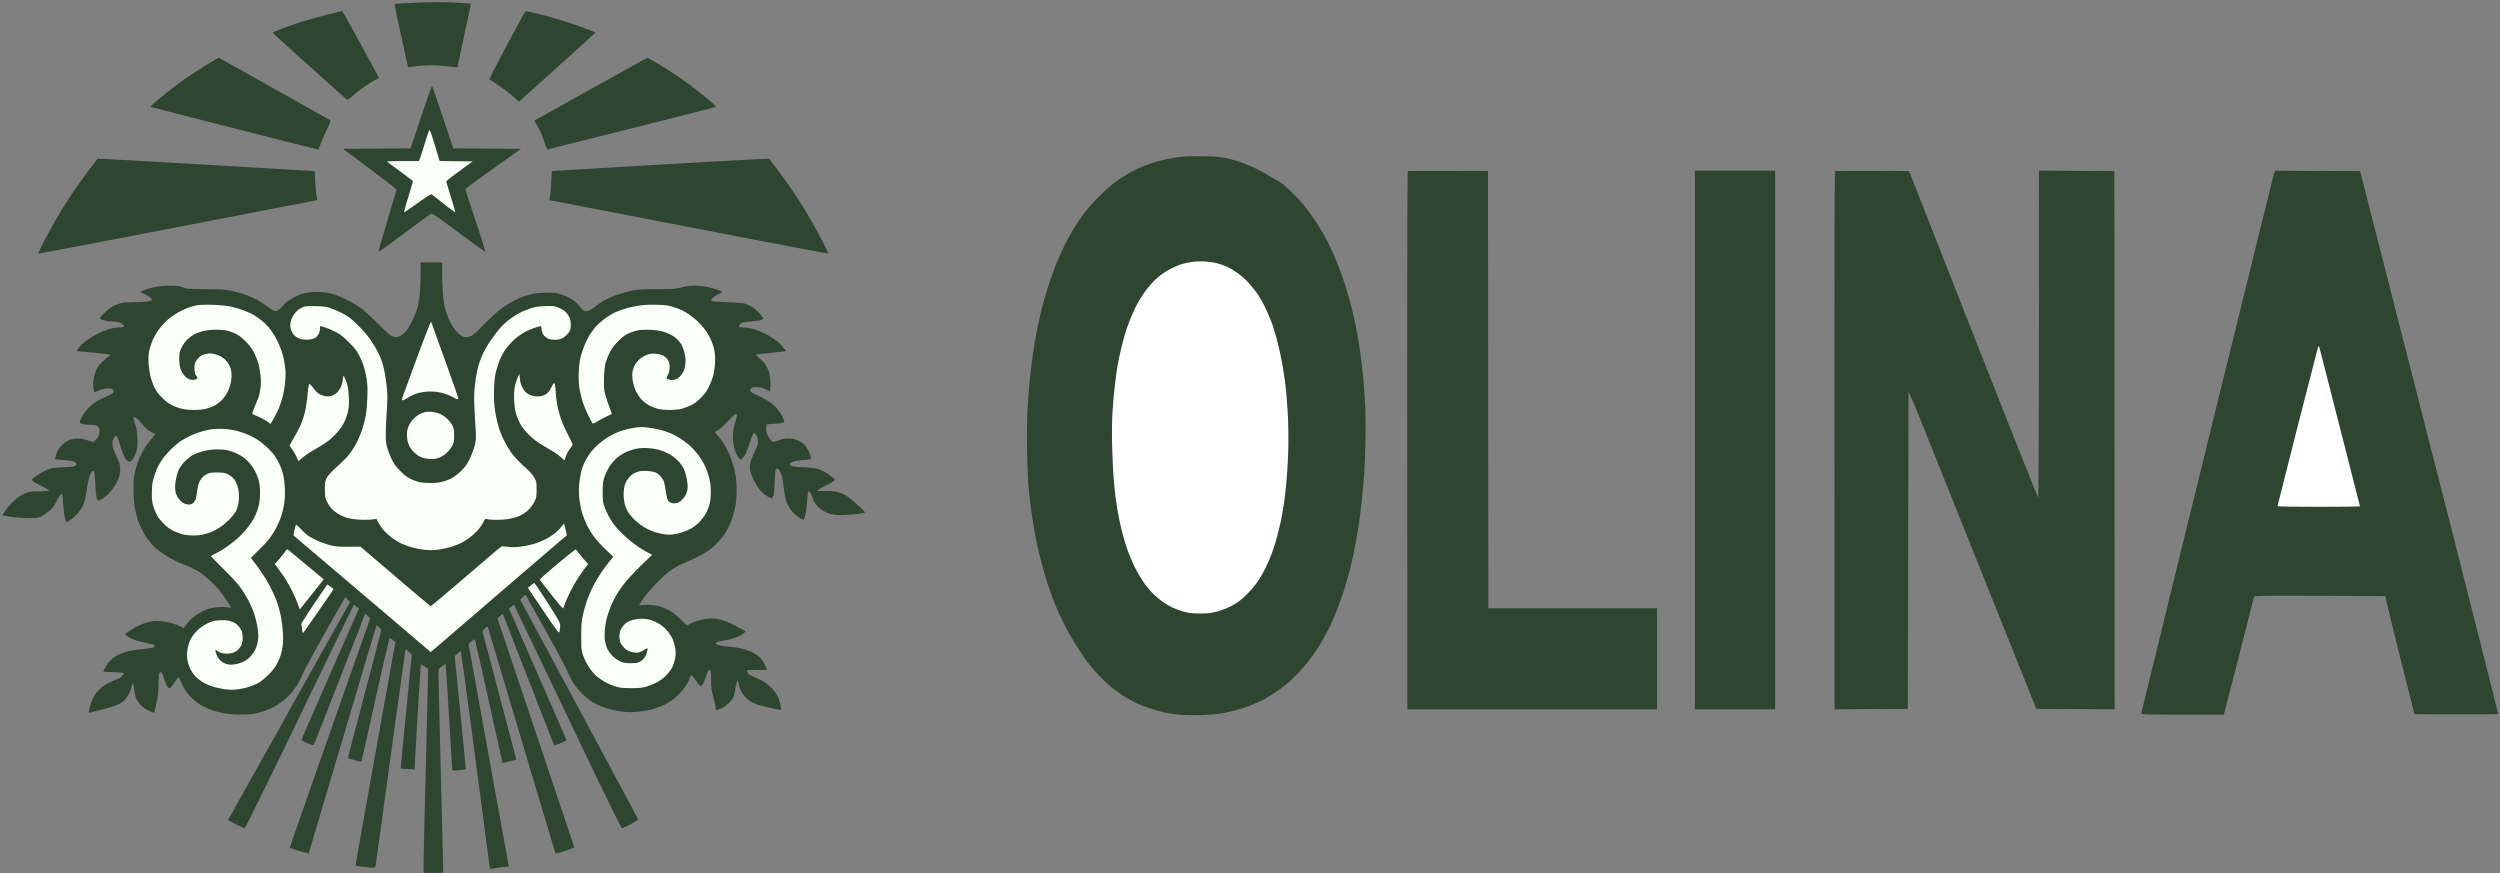 <svg xmlns="http://www.w3.org/2000/svg" width="710" height="248" fill="none"><rect width="100%" height="100%" fill="#808080" stroke="none"/><path fill="#2E4530" d="M626.93 125.817c10.339-42.012 18.885-76.596 18.991-76.87l.211-.465 24.139.106 19.666 77.018c10.825 42.35 19.603 77.082 19.519 77.166-.064.085-5.445.148-23.76.063l-3.629-14.454c-2.005-7.955-3.862-15.509-4.622-19.096l-18.611-.063c-17.577-.042-18.611-.021-18.716.316-.042.211-1.857 7.301-4.009 15.784-2.153 8.482-4.073 15.91-4.537 17.619h-11.711c-11.015 0-11.711-.021-11.711-.38 0-.19 8.462-34.732 18.78-76.744zM119.242 83.172c.106-1.266.211-3.735.211-5.486v-3.165h6.12v3.27c0 1.815.105 4.368.211 5.698.126 1.35.401 3.186.633 4.114.232.929.759 2.406 1.181 3.271.401.886 1.098 2.068 1.52 2.638.422.57 1.16 1.308 1.624 1.646.57.4 1.098.59 1.625.59.443 0 1.161-.19 1.583-.422.443-.21 2.089-1.709 3.65-3.333 1.562-1.604 3.693-3.567 4.748-4.326 1.034-.78 2.806-1.857 3.903-2.406 1.098-.548 2.807-1.224 3.799-1.498 1.266-.359 2.574-.549 4.431-.612 2.004-.084 2.975-.042 4.051.211.781.19 1.984.633 2.638.97.675.339 1.519.824 1.878 1.098.358.274 1.118 1.034 1.688 1.71.928 1.097 1.118 1.223 1.815 1.223.633 0 1.118-.253 2.321-1.181.844-.655 2.194-1.562 3.017-2.005.802-.443 2.321-1.097 3.376-1.456a42.635 42.635 0 0 1 4.009-1.118c1.815-.401 2.828-.465 7.386-.486 4.768-.02 5.423-.063 6.963-.506 1.203-.338 2.237-.464 3.693-.464 1.245 0 2.764.168 4.009.443 1.097.253 2.405.633 2.891.865.506.232.907.464.907.506 0 .064-.401.296-.907.507-.486.21-1.203.633-1.583.95-.38.295-.675.653-.675.759 0 .126.169.274.359.359.211.063 2.173.21 4.389.295 2.637.084 4.367.253 5.064.485.569.17 1.519.633 2.11 1.034.57.401 1.456 1.203 1.941 1.815.507.59.907 1.182.907 1.287 0 .127-.316.317-.696.443-.38.127-1.625.296-2.785.401-1.161.084-2.321.274-2.596.401-.253.127-.569.401-.675.612-.105.211-.126.443-.042.528.084.084.612.168 1.203.168.569 0 1.667.148 2.426.317.76.169 2.321.78 3.482 1.33 1.161.569 2.743 1.54 3.524 2.173.781.611 1.709 1.54 2.701 2.912l-1.224.126a95.72 95.72 0 0 0-2.68.317c-.823.084-2.173.232-3.017.295-1.013.07-1.52.197-1.52.38 0 .148.359.548.823.886.465.359 1.14 1.013 1.477 1.477.338.464.823 1.33 1.077 1.899.295.675.506 1.688.569 2.743a13.65 13.65 0 0 1-.147 3.271l-1.224-.57c-.929-.443-1.52-.591-2.532-.591-1.119 0-1.393.085-1.625.422-.169.233-.232.57-.148.739.085.169.992.696 2.047 1.161 1.034.485 2.426 1.223 3.06 1.624.633.401 1.603 1.203 2.173 1.773.549.569 1.329 1.688 1.73 2.469.401.78.697 1.519.633 1.624-.063.127-.422.275-.802.359-.379.063-1.477.19-4.262.38l-.063 1.055c-.043.802.084 1.35.485 2.173.274.612.781 1.266 1.076 1.477.528.359.591.359 1.941-.168 1.013-.38 1.815-.507 2.891-.507 1.224 0 1.709.106 2.849.654.928.443 1.561.929 1.941 1.477.317.443.76 1.245.971 1.752.232.527.464 1.202.527 1.477.127.527.127.527-1.814.696-1.076.106-2.321.274-2.786.38-.464.105-.991.338-1.16.506-.275.296-.275.359.063.697.296.295.929.401 3.482.506 1.814.085 3.524.274 4.157.485.569.169 1.519.591 2.11.929.569.337 1.456.97 2.848 2.131l-.612.485c-.337.254-1.477.908-2.532 1.414-1.055.528-1.899 1.055-1.857 1.161.043.126.866.19 2.068.147 1.309-.042 2.49.064 3.461.275.802.19 2.004.675 2.637 1.055.633.401 2.089 1.582 3.208 2.637 1.139 1.055 2.068 1.984 2.068 2.068.021.085-.296.211-.676.296-.379.084-2.046.253-3.713.379-2.047.148-3.44.148-4.368 0-.76-.105-1.857-.443-2.427-.738-.591-.274-1.456-.865-1.92-1.308-.485-.443-1.097-1.224-1.35-1.752-.254-.506-.57-1.266-.697-1.688-.126-.401-.38-.844-.569-.992-.254-.211-.338-.211-.423 0-.042.148-.189 1.499-.316 2.997-.106 1.519-.359 3.249-.528 3.861-.168.612-.358 1.098-.422 1.098-.063 0-.379-.127-.696-.296-.316-.148-.949-.591-1.414-.971-.464-.358-1.181-1.097-1.603-1.645-.401-.549-.95-1.604-1.203-2.364-.253-.738-.612-2.637-.781-4.22-.253-2.068-.485-3.144-.865-3.946-.359-.802-.633-1.118-.928-1.118-.275 0-.465.19-.528.485-.042.253-.127 1.709-.19 3.208-.042 1.519-.19 3.207-.316 3.756-.127.548-.359.991-.507.991-.147 0-.759-.274-1.371-.633-.633-.358-1.52-1.139-2.089-1.836-.528-.675-1.33-1.983-1.773-2.911-.464-.929-.886-2.153-.949-2.744-.064-.569-.021-1.498.105-2.046.127-.549.654-1.899 1.182-3.018.717-1.498.949-2.236.949-2.996 0-.633-.168-1.266-.422-1.688-.232-.38-.527-.697-.633-.697-.126 0-.337.317-.506.697-.169.38-.654 1.772-1.097 3.102-.591 1.814-.971 2.616-2.216 3.903l-.633-.738c-.338-.401-.802-1.308-1.013-2.005-.232-.696-.464-1.878-.548-2.637-.085-.781-.043-2.026.084-2.955.127-.865.464-2.215.717-2.996.359-1.139.401-1.477.19-1.688-.211-.211-.675.169-2.426 1.984-1.182 1.244-2.49 2.405-2.891 2.616-.401.19-.781.38-.844.422-.063.042.359.57.928 1.203.549.612 1.435 1.814 1.942 2.68.506.886 1.223 2.342 1.582 3.27.359.929.907 2.743 1.203 4.009.422 1.921.527 2.87.527 5.276 0 2.257-.126 3.502-.464 5.169-.274 1.224-.759 2.933-1.097 3.799a22.678 22.678 0 0 1-1.435 2.954c-.443.759-1.371 1.983-2.047 2.722-.696.759-1.857 1.835-2.616 2.405-.76.57-2.427 1.541-3.693 2.152-1.287.612-2.996 1.393-3.798 1.71-.823.337-2.279 1.139-3.271 1.793-1.16.781-2.701 2.131-4.325 3.819-1.393 1.435-3.018 3.334-3.63 4.2-.591.865-1.139 1.709-1.202 1.878-.106.274.021.295.78.147.486-.105 1.541-.126 2.364-.042a18 18 0 0 1 2.637.443c.633.19 1.815.697 2.638 1.097.992.528 2.047 1.33 5.064 4.305l.739-.422c.4-.211 1.308-.591 2.004-.823.696-.253 1.92-.527 2.743-.633.887-.127 2.005-.148 2.786-.021.738.084 1.92.401 2.637.675.739.274 2.279.992 3.44 1.625 1.16.612 2.152 1.139 2.215 1.182.064.042-.084.274-.316.506-.232.253-.992.717-1.688 1.034-.697.338-2.068.76-3.06.949-.992.19-2.152.444-2.595.549-.465.106-.76.317-.718.464.042.148.443.38.908.507.443.126 1.856.337 3.144.464 1.266.127 2.89.38 3.587.57.696.168 1.835.59 2.532.907.696.317 1.646.928 2.11 1.329.464.422 1.097 1.224 1.393 1.794a9.34 9.34 0 0 1 .822 1.962h-2.848c-2.152 0-2.849.085-2.849.275 0 .147.169.464.38.717.19.253 1.013.718 1.836 1.055.802.338 1.941.886 2.532 1.224.57.338 1.583 1.139 2.216 1.794.654.633 1.434 1.688 1.751 2.321.316.654.696 1.751.823 2.468.148.718.232 1.372.169 1.435-.064.085-1.393-.147-2.954-.506-1.562-.338-3.271-.781-3.799-.95a12.638 12.638 0 0 1-1.793-.844c-.464-.274-1.224-.907-1.688-1.413-.443-.507-1.013-1.351-1.224-1.878-.232-.507-.485-1.33-.549-1.794-.084-.464-.232-.844-.337-.844-.127 0-.359.907-.549 2.005-.19 1.118-.422 2.257-.506 2.532-.106.295-.612.991-1.14 1.561-.57.612-1.498 1.287-2.237 1.646-.696.338-1.392.591-1.54.591-.148 0-.253-.253-.253-.633 0-.338-.296-1.709-.633-3.06-.528-2.026-.633-2.806-.633-4.959 0-2.089-.063-2.553-.338-2.679-.211-.106-.401-.043-.527.147-.106.19-.38.95-.612 1.688-.232.76-.612 1.688-.844 2.068-.232.38-.549.654-.697.612-.147-.021-.717-.717-1.266-1.519-.548-.802-1.118-1.498-1.266-1.519-.147-.042-.422.38-.612.949-.19.549-.738 1.562-1.181 2.258-.465.696-1.541 1.92-2.385 2.722-1.118 1.034-2.11 1.709-3.46 2.363-1.055.507-2.659 1.119-3.587 1.372-.929.232-2.68.527-3.904.654-1.688.19-2.743.169-4.431-.021-1.224-.148-2.975-.485-3.904-.76-.928-.274-2.215-.717-2.849-1.013-.633-.295-1.667-.844-2.257-1.223-.612-.401-1.731-1.33-2.511-2.089-.76-.739-1.836-2.026-2.364-2.849-.548-.802-1.329-2.321-1.751-3.376-.422-1.034-3.271-6.351-6.309-11.817-3.06-5.444-5.592-9.959-5.634-10.023-.042-.042-.401.233-1.519 1.372l16.69 31.018 2.323 4.329c8.078 15.059 14.393 26.829 14.432 26.964.042.148-.802.738-2.089 1.414-1.182.633-2.3 1.16-2.469 1.16-.211.021-4.938-9.664-14.75-30.216-7.955-16.628-14.792-30.913-15.952-33.297l-1.372 1.16 8.145 18.569c4.474 10.213 8.145 18.653 8.166 18.737.021.106-.717.486-1.645.887-.929.401-1.752.654-1.836.569-.064-.084-3.398-8.524-14.623-37.369l-1.477 1.435 21.839 65.011-.696.275c-.364.141-1.463.515-2.482.861l-.135.046c-1.076.338-1.983.57-2.046.507-.043-.043-4.368-14.476-9.622-32.074a27385.737 27385.737 0 0 0-9.622-32.284c-.085-.232-.275-.127-1.541 1.16l4.832 18.253c2.659 10.044 4.811 18.273 4.79 18.273-.021.021-.907.274-1.941.549-1.055.295-1.92.485-1.941.422-.043-.085-1.773-7.871-3.862-17.345-2.089-9.453-3.882-17.345-3.967-17.556-.126-.317-.253-.275-1.836 1.055l5.655 31.314c3.123 17.218 5.698 31.461 5.761 31.672.063.317-.063.359-.823.359-.485 0-1.688.147-2.68.337-.992.169-1.814.296-1.814.254-.022-.022-1.857-13.927-4.094-30.871s-4.115-30.871-4.199-30.955c-.063-.084-.485.19-1.73 1.414l1.603 16.036c.865 8.821 1.562 16.058 1.541 16.1-.043.021-.865.127-1.857.232-.992.106-1.857.127-1.92.064-.085-.085-.486-6.352-.908-13.969-.443-7.596-.865-14.37-1.076-16.248l-1.013.697c-.907.612-.991.759-.991 1.519 0 .464.274 12.344.611 26.376.359 14.053.655 26.714.76 30.702h-5.592v-2.469c0-1.372.275-13.737.633-27.494l.061-2.458c.312-12.679.574-23.34.594-25.501l-1.013-.675-.132-.083c-.508-.32-.904-.57-.923-.55-.021.042-.422 6.456-.908 14.285-.464 7.849-.844 14.559-.844 15.615l-1.962-.127c-1.076-.063-1.963-.148-2.005-.148-.021-.021.676-7.301 3.144-32.326l-.844-.844c-.633-.612-.886-.76-.949-.528-.064.19-1.963 13.906-4.242 30.491-2.257 16.606-4.178 30.448-4.22 30.765-.105.549-.169.57-1.224.57-.611 0-1.835-.127-2.722-.275-.886-.126-1.667-.295-1.73-.358-.063-.043 2.448-14.349 11.289-63.408l-.696-.57c-.38-.317-.802-.57-.908-.57-.126-.021-1.962 7.85-4.093 17.451-2.131 9.6-3.904 17.534-3.946 17.619-.042.084-.928-.085-1.941-.38a67.176 67.176 0 0 1-1.9-.57c-.042-.042 2.09-8.166 4.706-18.104 2.617-9.918 4.748-18.126 4.748-18.253 0-.105-.274-.485-.633-.844-.338-.337-.675-.569-.718-.527-.042.063-4.367 14.602-9.6 32.284l-1.802 6.071c-4.407 14.848-7.783 26.226-7.82 26.319-.043.127-1.161-.127-2.68-.591-1.435-.464-2.638-.865-2.701-.907-.064-.042 5.043-14.729 22.831-65.181l-1.414-1.371-7.259 18.632c-4.009 10.234-7.322 18.674-7.385 18.758-.084.085-.886-.168-1.814-.548-1.035-.443-1.668-.823-1.646-.992.042-.169 3.713-8.588 16.289-37.222l-.675-.57c-.38-.316-.738-.506-.802-.422-.063.085-7.005 14.37-15.403 31.757s-15.404 31.609-15.552 31.609c-.147 0-1.245-.506-2.468-1.118-1.224-.612-2.216-1.161-2.237-1.224 0-.042 7.807-14.011 34.648-61.931l-1.393-1.393-5.634 9.981c-3.102 5.486-5.93 10.698-6.288 11.563a28.32 28.32 0 0 1-1.308 2.743c-.36.655-1.098 1.731-1.625 2.406-.528.696-1.646 1.815-2.448 2.49-.823.696-2.194 1.604-3.06 2.068a25.49 25.49 0 0 1-2.954 1.245c-.76.232-1.94.527-2.637.654-.697.126-2.49.232-3.967.211-1.773 0-3.376-.127-4.748-.401-1.118-.211-2.806-.675-3.735-1.034-.928-.359-2.258-1.013-2.954-1.477-.696-.443-1.899-1.456-2.659-2.258-.822-.907-1.624-2.004-2.025-2.848a40.964 40.964 0 0 1-.886-1.942c-.127-.316-.338-.591-.444-.591-.126 0-.633.676-1.16 1.477-.528.823-1.076 1.541-1.224 1.625-.148.085-.443-.105-.717-.464-.254-.338-.697-1.372-.95-2.279-.274-.928-.612-1.73-.76-1.793-.147-.085-.38-.022-.527.126-.169.19-.274 1.266-.295 3.271-.022 2.469-.127 3.46-1.224 8.103l-.844-.296c-.465-.148-1.267-.57-1.794-.907a7.903 7.903 0 0 1-1.583-1.414c-.337-.443-.78-1.182-.97-1.646-.211-.464-.443-1.625-.549-2.574-.084-.971-.21-1.752-.274-1.752-.063 0-.232.507-.38 1.119s-.59 1.667-.97 2.363-1.077 1.562-1.52 1.92c-.464.359-1.392.865-2.089 1.119-.696.274-2.216.717-3.376 1.013-1.16.274-2.574.654-3.123.822-.549.169-1.034.233-1.097.148-.042-.084.105-.865.337-1.751.233-.865.676-2.047.992-2.617.317-.569 1.034-1.54 1.625-2.131.675-.696 1.667-1.393 2.743-1.941.928-.464 1.941-.908 2.258-.971.316-.084.95-.464 1.371-.865.444-.401.718-.802.612-.886-.084-.106-1.434-.232-2.996-.296-1.561-.042-2.828-.126-2.828-.147 0-.021.275-.591.612-1.266.317-.676 1.056-1.646 1.625-2.153.57-.527 1.604-1.202 2.3-1.498.697-.316 1.92-.717 2.743-.907.802-.169 2.575-.443 3.904-.57 1.33-.127 2.638-.316 2.89-.422.275-.105.486-.338.486-.527 0-.211-.464-.401-1.54-.633a152.99 152.99 0 0 1-2.891-.676 12.86 12.86 0 0 1-2.321-.802c-.528-.253-1.118-.654-1.33-.865-.358-.38-.316-.422 1.161-1.371.844-.549 2.068-1.245 2.7-1.52a17.044 17.044 0 0 1 2.533-.886c1.013-.274 1.857-.337 3.27-.232 1.14.063 2.575.338 3.588.654.928.296 2.026.739 2.426.971.57.359.76.401.823.169.064-.148.549-.802 1.076-1.456.528-.633 1.625-1.604 2.427-2.131.823-.549 2.11-1.245 2.89-1.541a11.398 11.398 0 0 1 3.166-.654c.97-.063 2.195-.042 2.743.042.549.106 1.013.127 1.013.064 0-.043-.549-.95-1.245-2.005-.675-1.034-1.751-2.49-2.363-3.207-.633-.718-1.857-1.942-2.722-2.722-.865-.781-2.195-1.815-2.954-2.3-.76-.486-2.511-1.351-3.904-1.878-1.393-.549-3.292-1.435-4.22-1.963-.929-.527-2.216-1.371-2.849-1.857-.633-.485-1.604-1.35-2.131-1.92-.528-.569-1.245-1.456-1.604-1.983-.358-.507-.95-1.562-1.329-2.321a24.553 24.553 0 0 1-1.203-2.849c-.274-.802-.654-2.321-.844-3.376-.21-1.203-.337-3.123-.337-5.275 0-2.954.063-3.609.527-5.381.295-1.097.802-2.617 1.118-3.376.338-.739.992-2.005 1.456-2.786.486-.78 1.35-1.983 1.963-2.679.612-.718 1.097-1.309 1.055-1.351-.021-.042-.443-.295-.95-.527a9.596 9.596 0 0 1-1.646-1.14c-.422-.38-1.076-1.118-1.456-1.646-.38-.506-.991-1.076-1.35-1.266-.359-.169-.717-.253-.76-.211-.063.064.148.865.444 1.794.443 1.308.59 2.237.675 4.115.063 1.92.02 2.7-.275 3.692-.19.697-.59 1.625-.865 2.068-.274.443-.654.844-.823.907-.169.043-.506 0-.738-.126-.232-.106-.654-.612-.929-1.097-.295-.486-.801-1.857-1.14-3.018-.337-1.16-.738-2.321-.864-2.574-.127-.253-.338-.485-.443-.485-.127 0-.401.316-.654.696-.317.506-.401.949-.36 1.73.064.696.38 1.709.971 2.912.486 1.013.992 2.3 1.098 2.849.147.569.169 1.54.084 2.257-.084.781-.422 1.815-.844 2.638-.38.76-1.182 1.941-1.772 2.638-.591.696-1.52 1.582-2.068 1.962-.549.38-1.16.696-1.372.696-.239-.014-.429-.281-.57-.801-.126-.444-.295-2.216-.38-3.946-.084-1.752-.253-3.292-.4-3.482-.211-.295-.275-.295-.591-.021-.19.19-.528.949-.76 1.688-.21.76-.548 2.469-.738 3.798-.19 1.351-.528 2.912-.739 3.482-.21.591-.76 1.582-1.203 2.215-.464.655-1.413 1.625-2.13 2.174-.697.548-1.393.992-1.499.992-.127 0-.359-.486-.528-1.098-.19-.612-.421-2.384-.548-3.967-.106-1.561-.253-2.89-.296-2.954-.063-.042-.253.042-.443.211-.19.19-.696 1.034-1.118 1.899-.506 1.034-1.118 1.878-1.836 2.532-.59.528-1.582 1.245-2.215 1.583-1.119.633-1.203.633-4.2.633-1.983 0-3.776-.127-7.174-.739l.338-.569c.19-.317.886-1.245 1.54-2.047s1.752-1.878 2.448-2.384c.696-.507 1.794-1.119 2.427-1.372.95-.38 1.603-.464 3.777-.464 1.54 0 2.658-.106 2.7-.232.043-.106-.886-.676-2.067-1.266-1.16-.57-2.28-1.203-2.47-1.414-.316-.317-.337-.401-.041-.696.168-.19.97-.76 1.793-1.267.802-.506 2.005-1.139 2.638-1.371.907-.359 1.836-.485 4.262-.591 2.511-.105 3.165-.211 3.482-.506.338-.317.338-.38.063-.697-.169-.19-.654-.422-1.055-.527-.4-.106-1.667-.253-4.874-.528l.148-.633c.063-.337.295-1.013.485-1.477.19-.464.738-1.266 1.203-1.793.506-.549 1.35-1.161 2.004-1.456.844-.38 1.52-.507 2.617-.528 1.076 0 1.857.127 4.325 1.034l.549-.422c.295-.232.739-.738.95-1.16.21-.401.4-1.077.4-1.52 0-.569-.147-.949-.527-1.329-.485-.464-.696-.528-2.174-.507-.886 0-1.94-.126-2.342-.274-.59-.232-.675-.337-.548-.802.063-.274.422-1.013.802-1.646.358-.611 1.245-1.688 1.94-2.384.95-.949 1.752-1.498 3.271-2.216a659.715 659.715 0 0 1 2.744-1.308c.485-.232.76-.506.78-.823.042-.323-.098-.562-.422-.717-.253-.127-.991-.19-1.625-.148-.633.042-1.666.317-2.278.612-.612.274-1.14.464-1.182.401-.063-.042-.148-.612-.232-1.266-.085-.654-.042-1.751.105-2.532.127-.739.443-1.836.718-2.427.253-.569.928-1.519 1.498-2.11.59-.57 1.393-1.287 1.794-1.604.4-.295.696-.611.633-.675-.064-.042-2.195-.316-4.748-.569-2.553-.254-4.663-.465-4.684-.486-.043-.02.21-.4.527-.844.316-.464 1.224-1.35 2.047-1.983.802-.633 2.426-1.625 3.587-2.174 1.16-.57 2.722-1.181 3.482-1.35.76-.169 1.793-.317 2.32-.338.528 0 1.098-.084 1.267-.19.274-.168.253-.253-.106-.633-.232-.253-.76-.548-1.16-.654-.401-.105-1.203-.19-1.752-.21-.548 0-1.456-.085-2.004-.212-.549-.105-1.182-.337-1.414-.485-.401-.274-.359-.359 1.055-1.752.844-.844 1.962-1.688 2.638-2.004.633-.296 1.645-.654 2.257-.78.612-.149 2.322-.254 3.799-.254 1.477 0 3.123-.106 3.65-.211.528-.106 1.034-.253 1.118-.359.106-.084-.042-.38-.316-.654-.274-.253-1.055-.739-3.018-1.688l.95-.422c.528-.253 1.857-.633 2.954-.886a20.313 20.313 0 0 1 4.115-.443c1.16 0 2.49.063 2.954.147.464.085 1.182.296 1.582.486.591.253 1.773.316 6.014.337 4.58.021 5.55.085 7.428.486 1.203.274 3.102.801 4.22 1.223 1.14.401 2.722 1.14 3.545 1.625.802.486 2.068 1.33 2.785 1.9.886.674 1.54.991 1.942.991.464 0 .822-.211 1.434-.886a50.6 50.6 0 0 1 1.33-1.393c.295-.274 1.181-.886 2.004-1.35.802-.486 2.047-1.055 2.743-1.266.697-.211 2.11-.444 3.166-.507 1.034-.063 2.574-.02 3.418.106.844.126 2.131.443 2.849.675.738.253 2.173.865 3.228 1.371 1.034.507 2.743 1.52 3.777 2.237 1.097.78 3.144 2.638 4.959 4.474 1.688 1.709 3.439 3.291 3.861 3.523.443.233 1.097.422 1.477.422.443 0 1.034-.232 1.583-.633.506-.358 1.203-1.055 1.561-1.54.359-.485 1.076-1.751 1.583-2.806.506-1.034 1.118-2.66 1.35-3.588.232-.928.528-2.722.633-4.009zm-7.174-82.039c.063-.042 1.962-.17 4.22-.275 2.258-.126 5.634-.21 7.491-.232 1.857-.02 4.853.064 6.646.17 1.794.105 3.292.231 3.313.252.021.043-.844 4.094-1.899 9.031-1.055 4.938-1.92 8.99-1.92 9.032-.021.042-1.35-.085-2.975-.296a33.64 33.64 0 0 0-5.803-.232c-1.561.064-3.376.211-4.009.359-.633.127-1.182.21-1.203.169-.042-.043-.928-4.073-2.004-8.968-1.077-4.896-1.921-8.947-1.857-9.01zM86.114 6.07c1.561-.485 4.663-1.35 6.857-1.92 2.195-.548 4.094-.992 4.2-.97.084.02 2.067 3.502 4.388 7.744 2.3 4.24 4.622 8.482 6.078 11.183l-1.203.654a51.854 51.854 0 0 0-3.018 1.9c-.991.674-2.426 1.793-3.207 2.51-1.245 1.098-1.477 1.224-1.794.992-.21-.127-5-4.41-10.656-9.495-5.676-5.065-10.297-9.285-10.297-9.39 0-.085 1.308-.633 2.891-1.245 1.604-.591 4.2-1.477 5.76-1.963zm57.415 7.597c2.574-4.811 4.896-9.158 5.191-9.665.401-.717.591-.865.971-.78.253.063 1.519.337 2.785.633 1.266.295 3.65.928 5.275 1.392a158.21 158.21 0 0 1 5.803 1.878c1.561.549 3.439 1.245 4.157 1.52.738.253 1.329.548 1.329.633 0 .105-4.874 4.536-21.628 19.581l-.549-.464c-.316-.274-1.224-1.034-2.005-1.73-.801-.675-2.405-1.857-3.566-2.617-1.16-.76-2.194-1.435-2.278-1.498-.085-.063 1.941-4.072 4.515-8.883zm-89.594 7.807c1.287-.865 3.608-2.342 5.17-3.313 1.56-.95 2.911-1.73 2.996-1.751.105 0 7.174 3.946 15.72 8.757 8.567 4.81 15.72 8.84 15.889 8.946.274.17.127.591-.886 2.701-.675 1.372-1.477 3.208-2.385 5.698l-23.78-6.035c-13.062-3.313-23.823-6.077-23.887-6.14-.063-.064.887-.971 2.132-2.026 1.266-1.055 3.27-2.68 4.494-3.609 1.224-.928 3.25-2.384 4.537-3.228zm97.929 12.703c.105-.042 7.301-4.03 16.016-8.905 8.714-4.853 15.889-8.841 15.994-8.841.084-.021 1.224.612 2.532 1.392 1.287.76 3.461 2.11 4.79 2.997 1.329.865 3.714 2.553 5.275 3.735 1.562 1.181 3.777 2.933 4.917 3.903 1.139.971 2.004 1.836 1.899 1.9-.085.063-10.846 2.806-23.907 6.098-11.793 2.952-21.711 5.441-23.589 5.912l-.319.08c-.084 0-.485-.928-.865-2.089-.38-1.16-.949-2.637-1.287-3.27a27.806 27.806 0 0 0-1.118-2.005c-.296-.464-.444-.865-.338-.907zm-35.26 7.976 2.955-8.862c1.624-4.875 3.038-8.842 3.144-8.82.105.041 1.498 4.03 6.034 17.682l19.223.105-7.849 5.592c-4.326 3.08-7.892 5.697-7.934 5.803-.042.105 1.266 4.178 2.891 9.01 1.624 4.853 2.848 8.82 2.743 8.82-.106 0-3.566-2.49-7.639-5.507-6.351-4.706-7.512-5.486-7.807-5.276-.211.127-3.587 2.617-7.491 5.508-3.925 2.912-7.195 5.296-7.28 5.275-.105 0-.126-.127-.084-.274.042-.127 1.182-4.052 2.553-8.694 1.372-4.642 2.511-8.546 2.574-8.651.043-.106-3.355-2.785-15.213-11.606l19.18-.105zm214.744 3.059c1.435-.274 3.355-.611 4.284-.717.928-.105 3.587-.169 5.908-.127 2.68.043 4.916.19 6.119.422 1.034.19 2.891.676 4.115 1.077 1.224.422 3.059 1.14 4.115 1.624 1.033.465 2.743 1.393 3.798 2.026a62.138 62.138 0 0 0 2.848 1.646c.528.274 1.287.76 1.688 1.055.401.316 1.583 1.371 2.617 2.363s2.595 2.659 3.46 3.714c.887 1.055 2.448 3.186 3.461 4.748 1.034 1.561 2.574 4.22 3.418 5.908a90.262 90.262 0 0 1 2.807 6.33c.717 1.794 1.709 4.642 2.236 6.33a131.83 131.83 0 0 1 1.71 6.12c.401 1.688.991 4.283 1.287 5.803a136.21 136.21 0 0 1 1.055 6.33c.274 1.962.654 5.001.823 6.752.169 1.73.422 5.254.569 7.807.148 2.87.19 6.964.127 10.762-.084 3.376-.232 7.533-.359 9.284a303.925 303.925 0 0 1-.654 7.28c-.232 2.258-.654 5.676-.949 7.596a135.492 135.492 0 0 1-1.161 6.647c-.337 1.73-1.013 4.642-1.477 6.436-.464 1.794-1.308 4.684-1.899 6.436a89.432 89.432 0 0 1-2.131 5.697c-.57 1.393-1.435 3.292-1.92 4.22-.465.929-1.435 2.68-2.153 3.904a63.877 63.877 0 0 1-2.912 4.325 55.895 55.895 0 0 1-3.439 4.094c-1.034 1.097-2.553 2.532-3.355 3.186a65.742 65.742 0 0 1-3.482 2.532c-1.097.718-2.616 1.625-3.376 2.005a52.115 52.115 0 0 1-3.165 1.435c-.992.422-2.891 1.034-4.22 1.393-1.33.358-3.334.801-4.431.97-1.098.19-3.714.401-5.803.464-2.363.064-4.684.021-6.119-.126-1.288-.148-3.039-.401-3.904-.57-.865-.19-2.722-.696-4.115-1.161-1.392-.443-3.207-1.139-4.009-1.519a44.897 44.897 0 0 1-3.165-1.751c-.928-.57-2.448-1.625-3.376-2.321-.929-.718-2.743-2.385-4.009-3.714-1.287-1.329-2.997-3.355-3.798-4.494a113.468 113.468 0 0 1-3.018-4.537c-.844-1.33-2.194-3.714-2.975-5.275-.802-1.562-1.963-4.031-2.553-5.487-.612-1.456-1.625-4.199-2.258-6.119a122.983 122.983 0 0 1-2.068-7.174c-.506-2.026-1.161-4.917-1.456-6.436-.295-1.519-.76-4.41-1.055-6.436a190.676 190.676 0 0 1-.886-7.174c-.19-2.068-.38-6.499-.443-10.867-.085-4.558-.021-9.073.126-11.817.148-2.426.443-6.288.675-8.545.233-2.258.655-5.74.95-7.702.295-1.984.802-4.917 1.139-6.541.338-1.625.95-4.326 1.372-6.014.422-1.688 1.372-4.853 2.089-7.069.739-2.216 1.794-5.064 2.342-6.33.549-1.266 1.477-3.27 2.047-4.431a89.21 89.21 0 0 1 2.363-4.305c.697-1.182 2.047-3.186 2.954-4.431.929-1.224 2.87-3.44 4.326-4.896 1.477-1.456 3.418-3.228 4.347-3.924.928-.697 2.68-1.836 3.904-2.532 1.223-.718 2.827-1.54 3.587-1.857a54.182 54.182 0 0 1 3.101-1.182c.971-.338 2.912-.844 4.326-1.14zm-308.79 6.753a183.74 183.74 0 0 1 3.481-4.706l1.667-2.152 1.414.021c.76 0 14.644.78 60.264 3.46l.127 2.744c.084 1.498.253 3.355.38 4.114.126.76.21 1.372.19 1.393-.043 0-17.873 3.46-39.628 7.66-21.755 4.199-39.585 7.596-39.627 7.533-.021-.064.76-1.667 1.73-3.566a183 183 0 0 1 3.228-5.95c.823-1.393 2.258-3.778 3.229-5.276.95-1.52 2.553-3.883 3.545-5.275zm134.159-3.397 29.014-1.71c15.952-.928 29.837-1.73 32.706-1.772l1.942 2.553a196.544 196.544 0 0 1 3.819 5.233c1.034 1.456 2.637 3.904 3.566 5.402.949 1.52 2.279 3.756 2.975 4.959a173.792 173.792 0 0 1 2.912 5.444c.907 1.772 1.625 3.27 1.604 3.334-.021.063-17.852-3.313-39.607-7.533-21.776-4.2-39.585-7.639-39.627-7.66-.021 0 .063-.527.19-1.182.126-.633.274-2.469.506-7.069zM399.652 125.1c-.021-41.99.042-76.406.147-76.49.085-.085 5.255-.127 22.789-.042l.106 124.178h47.899v28.698h-70.899l-.042-76.344zm81.702 76.344V48.462h22.789v152.982h-22.789zm39.628-76.344c-.021-41.99.042-76.406.148-76.49.084-.085 4.874-.127 21.037-.042l18.21 46.316c10.023 25.49 18.316 46.359 18.442 46.38.148.042.233-13.442.254-92.802l21.396.105.106 152.877-22.262-.106-15.973-39.881c-8.778-21.924-16.691-41.674-17.598-43.89-.887-2.194-1.878-4.515-2.722-6.33l-.211 90.101-20.785.106-.042-76.344z"/><path fill="#fff" fill-rule="evenodd" d="M342.111 74.256c.97.042 2.553.274 3.481.506.929.232 2.342.739 3.165 1.14.802.38 2.237 1.266 3.165 1.983.929.696 2.153 1.836 2.744 2.511.59.675 1.582 1.878 2.194 2.701.612.802 1.667 2.617 2.342 4.01a70.323 70.323 0 0 1 2.005 4.641c.422 1.16 1.181 3.714 1.688 5.698.485 1.962 1.139 5.064 1.435 6.857.295 1.794.696 4.6.865 6.225.169 1.625.422 5.085.57 7.702.126 2.701.168 6.794.105 9.495-.084 2.617-.274 6.352-.464 8.335a182.566 182.566 0 0 1-.633 6.014c-.19 1.329-.57 3.608-.844 5.064a99.902 99.902 0 0 1-1.182 5.064c-.337 1.33-1.013 3.461-1.477 4.748a55.68 55.68 0 0 1-1.899 4.431c-.591 1.161-1.498 2.765-2.047 3.587-.527.802-1.73 2.258-2.658 3.25-.929.971-2.258 2.173-2.955 2.659-.696.506-1.983 1.245-2.848 1.646-.886.401-2.448.949-3.482 1.223-1.54.401-2.448.486-4.642.486-2.152-.021-3.123-.127-4.431-.486-.929-.253-2.364-.759-3.165-1.139-.823-.38-2.11-1.118-2.849-1.646-.76-.506-2.068-1.604-2.912-2.448-.844-.844-2.089-2.363-2.764-3.397a47.29 47.29 0 0 1-2.3-3.946 56.11 56.11 0 0 1-1.941-4.536c-.486-1.33-1.266-3.862-1.71-5.592-.443-1.751-.991-4.347-1.223-5.803a121.47 121.47 0 0 1-.76-5.17c-.169-1.392-.401-4.051-.528-5.908a308.078 308.078 0 0 1-.316-8.018c-.085-2.553-.021-6.457.084-8.652.127-2.215.422-5.676.654-7.701.233-2.026.612-4.79.844-6.12.233-1.329.76-3.756 1.161-5.38.38-1.625 1.055-3.946 1.477-5.17a65.323 65.323 0 0 1 1.667-4.22c.485-1.098 1.35-2.807 1.92-3.777.57-.971 1.667-2.532 2.427-3.46.738-.95 2.068-2.322 2.954-3.06.865-.718 2.427-1.752 3.482-2.28 1.034-.527 2.511-1.139 3.27-1.35.739-.232 2.068-.506 2.954-.612.866-.105 2.385-.169 3.377-.105z" clip-rule="evenodd"/><path fill="#FBFFF9" fill-rule="evenodd" d="M60.176 86.565c1.625.042 3.756.21 4.748.4.991.17 2.658.612 3.692.971 1.034.359 2.47.97 3.166 1.372.696.38 1.835 1.16 2.532 1.73.675.549 1.688 1.54 2.215 2.195.528.654 1.309 1.856 1.752 2.637a26.327 26.327 0 0 1 1.392 3.039c.338.865.76 2.236.929 3.059.169.823.38 2.237.464 3.165.063.929.021 2.596-.106 3.693-.126 1.097-.422 2.764-.654 3.693a32.755 32.755 0 0 1-1.055 3.27c-.358.866-1.034 2.279-2.405 4.643l-.633-.507c-.338-.274-1.287-.823-2.11-1.245-.823-.401-1.688-.781-1.963-.865-.253-.063-.464-.274-.464-.443 0-.169.359-1.203.823-2.279.443-1.055.928-2.279 1.055-2.68.127-.401.317-1.456.443-2.321.127-1.034.127-2.237-.02-3.481a28.092 28.092 0 0 0-.529-3.166c-.168-.696-.717-2.068-1.202-3.059-.654-1.372-1.266-2.174-2.469-3.397-1.118-1.14-1.984-1.794-2.954-2.258-.76-.338-1.878-.739-2.49-.865-.59-.127-1.92-.233-2.933-.233-1.034 0-2.511.148-3.334.317-.823.19-1.983.57-2.574.844-.612.295-1.604.97-2.195 1.54a8.438 8.438 0 0 0-1.73 2.364c-.59 1.245-.654 1.561-.654 3.27.02 1.372.148 2.216.464 3.06.253.696.76 1.456 1.245 1.92.443.401 1.14.823 1.54.886.401.085.992.064 1.33-.063.316-.105.57-.338.57-.464 0-.148-.17-.443-.38-.675-.233-.254-.38-.844-.444-1.688-.042-.887.022-1.52.254-2.026a5.768 5.768 0 0 1 1.034-1.414c.485-.485 1.055-.76 1.92-.949.97-.233 1.435-.233 2.426 0 .654.147 1.625.527 2.153.865.527.337 1.203.97 1.54 1.435.317.443.718 1.181.886 1.645.17.465.296 1.414.317 2.111 0 .696-.148 1.814-.317 2.489-.168.655-.57 1.71-.886 2.322-.295.59-.992 1.582-1.54 2.152-.549.591-1.52 1.308-2.131 1.625a13.75 13.75 0 0 1-2.406.886c-.76.211-2.11.337-3.376.337-1.16 0-2.722-.147-3.482-.337-.76-.169-1.983-.612-2.743-.992-.907-.443-1.878-1.16-2.849-2.152-.991-.971-1.73-1.942-2.152-2.849-.38-.759-.865-2.131-1.118-3.059-.232-.929-.486-2.638-.57-3.799-.084-1.603-.042-2.511.232-3.798.211-.928.739-2.448 1.182-3.376.443-.928 1.35-2.321 1.983-3.102.654-.802 1.73-1.899 2.385-2.448.675-.548 1.899-1.371 2.7-1.835.803-.443 2.09-1.034 2.85-1.308.759-.254 1.898-.57 2.531-.676.633-.126 2.49-.169 4.115-.126zm126.394 0c2.427.063 3.229.169 4.537.59.865.275 1.963.676 2.427.887.464.21 1.414.76 2.11 1.224.696.464 1.815 1.371 2.511 2.025.675.654 1.604 1.71 2.089 2.343.464.632 1.181 1.814 1.561 2.637.38.823.844 2.195 1.034 3.06.232 1.139.296 2.173.232 3.692-.063 1.161-.274 2.722-.464 3.482-.211.76-.738 2.173-1.203 3.165-.654 1.372-1.223 2.152-2.363 3.313-1.034 1.034-1.92 1.709-2.87 2.152-.759.338-1.941.781-2.637.971-.739.19-2.153.316-3.376.316-1.245 0-2.638-.126-3.377-.337-.696-.169-1.835-.633-2.511-.992-.696-.38-1.645-1.139-2.152-1.73-.506-.57-1.181-1.583-1.477-2.216-.316-.633-.696-1.814-.865-2.637-.19-.866-.253-1.942-.19-2.575.063-.612.359-1.561.633-2.11.274-.57.907-1.371 1.414-1.814.506-.444 1.456-.992 2.089-1.224.907-.359 1.435-.422 2.469-.317.738.063 1.688.296 2.11.507.422.189 1.013.738 1.308 1.181.443.675.549 1.097.549 2.11 0 .929-.127 1.541-.486 2.195-.358.675-.401.928-.211 1.076.148.105.507.253.802.338.296.084.907.042 1.372-.085.548-.126 1.118-.506 1.624-1.055a4.942 4.942 0 0 0 1.119-1.962c.169-.612.316-1.646.316-2.279s-.147-1.73-.337-2.427c-.19-.696-.507-1.603-.718-2.004-.211-.401-.717-1.098-1.139-1.52-.422-.443-1.161-1.034-1.667-1.308-.485-.295-1.498-.717-2.258-.97-.914-.31-2.145-.507-3.693-.591-1.477-.064-2.806-.021-3.692.147-.76.148-1.984.549-2.743.908-1.013.464-1.773 1.034-2.955 2.236-1.139 1.182-1.793 2.068-2.384 3.271-.422.886-.928 2.173-1.118 2.849-.211.717-.38 2.405-.443 4.157-.085 2.3-.021 3.291.253 4.431.19.823.717 2.447 1.181 3.65.444 1.182.802 2.195.76 2.237-.021.021-.57.295-1.203.591a37.22 37.22 0 0 0-2.637 1.392c-1.372.823-1.498.866-1.731.528-.126-.211-.633-1.182-1.118-2.174-.506-.991-1.16-2.595-1.498-3.587-.317-.991-.76-2.701-.95-3.798-.253-1.456-.316-2.764-.232-4.748.064-1.878.232-3.312.57-4.536.253-.992.823-2.596 1.245-3.587.422-.992 1.097-2.258 1.498-2.849.38-.57 1.055-1.477 1.456-1.962.422-.507 1.477-1.456 2.342-2.132.865-.654 2.216-1.498 2.997-1.877.801-.38 2.257-.929 3.27-1.224 1.034-.296 2.764-.654 3.862-.823 1.245-.19 3.123-.275 4.958-.211zm-96.853.38c2.448.084 2.954.147 4.642.76 1.035.379 2.66 1.118 3.588 1.666 1.181.675 2.321 1.583 3.798 3.08 1.181 1.183 2.659 2.892 3.313 3.82a38.458 38.458 0 0 1 2.025 3.27c.486.866 1.098 2.301 1.393 3.166.274.865.675 2.426.844 3.481.19 1.056.443 2.955.57 4.221.169 1.751.148 3.376-.064 6.541-.147 2.321-.274 5.212-.274 6.436 0 1.498.127 2.68.401 3.692.211.823.781 2.279 1.266 3.271.654 1.393 1.224 2.152 2.448 3.397 1.118 1.14 1.983 1.794 2.954 2.258.76.359 1.836.76 2.427.907.569.127 2.004.254 3.165.254 1.35 0 2.616-.127 3.481-.359.76-.19 1.942-.654 2.638-1.034s1.899-1.308 2.68-2.089c1.097-1.097 1.667-1.899 2.384-3.376.528-1.076 1.161-2.764 1.414-3.756.443-1.794.443-1.815.084-7.702-.253-4.326-.295-6.499-.147-8.124.105-1.224.358-3.123.548-4.22.19-1.097.57-2.701.865-3.524.275-.844.844-2.237 1.266-3.06.422-.844 1.288-2.3 1.942-3.228a85.76 85.76 0 0 1 2.173-2.954c.57-.696 1.604-1.773 2.342-2.363.739-.612 1.899-1.456 2.596-1.878.696-.422 1.603-.908 2.004-1.077a57.644 57.644 0 0 1 2.216-.844c1.139-.4 2.047-.548 4.009-.632 2.279-.106 2.659-.064 3.798.38.697.274 1.583.78 1.984 1.118.38.358.907 1.034 1.139 1.498.317.59.443 1.245.464 2.258 0 1.224-.084 1.519-.633 2.32-.358.486-1.076 1.14-1.582 1.436-.76.422-1.245.527-2.321.527-.971-.021-1.583-.126-2.089-.422-.401-.232-.908-.654-1.119-.95-.232-.295-.464-.97-.548-1.54-.085-.548-.148-.992-.148-.992l-1.372.38a21.56 21.56 0 0 0-3.059 1.266c-.95.486-2.321 1.435-3.144 2.195-.802.738-1.857 1.899-2.363 2.595-.486.697-1.203 1.92-1.583 2.743a26.86 26.86 0 0 0-1.182 3.482c-.401 1.498-.548 2.764-.633 5.064-.063 1.836-.021 3.946.148 5.275.127 1.224.528 3.313.865 4.643.422 1.709.971 3.165 1.878 4.958.696 1.393 1.815 3.208 2.49 4.031.654.823 2.152 2.342 3.292 3.376 1.371 1.224 2.321 2.279 2.743 3.038.612 1.097.654 1.287.654 3.376 0 2.026-.063 2.321-.612 3.482-.359.696-1.097 1.709-1.646 2.279-.548.549-1.603 1.287-2.342 1.625-.717.358-2.068.78-2.996.949-.929.169-2.532.296-3.587.296-1.056 0-2.258-.064-2.68-.148-.781-.148-.802-.148-1.309.907-.274.591-1.012 1.625-1.645 2.3-.612.676-1.688 1.646-2.385 2.131a21.704 21.704 0 0 1-2.321 1.435c-.591.296-1.857.76-2.849 1.076-.991.296-2.637.655-3.692.781-1.477.19-2.385.19-4.009-.021-1.161-.126-2.87-.485-3.799-.781-.928-.295-2.173-.78-2.743-1.055-.59-.295-1.624-.928-2.321-1.435-.696-.485-1.772-1.455-2.384-2.131-.633-.675-1.372-1.709-2.152-3.355l-1.119.19c-.591.085-2.194.127-3.524.063-1.519-.084-2.933-.274-3.798-.548-.76-.232-1.962-.802-2.7-1.287-.718-.465-1.604-1.245-1.963-1.731-.359-.506-.865-1.329-1.097-1.856-.36-.76-.444-1.393-.444-3.166-.02-1.983.043-2.321.528-3.27.359-.675 1.203-1.625 2.321-2.638.97-.865 2.28-2.11 2.891-2.743.633-.633 1.54-1.772 2.047-2.532a26.712 26.712 0 0 0 1.646-2.954c.401-.865.991-2.364 1.287-3.313.295-.971.696-2.574.886-3.587.19-1.034.38-3.334.443-5.128.106-2.553.042-3.756-.253-5.486-.211-1.224-.57-2.827-.844-3.587-.253-.76-.823-2.089-1.287-2.954-.591-1.182-1.33-2.09-2.828-3.587-1.435-1.456-2.426-2.237-3.481-2.786a39.83 39.83 0 0 0-2.532-1.181c-.591-.211-1.309-.465-1.646-.549-.528-.127-.57-.084-.57.612 0 .4-.169 1.097-.401 1.54-.232.486-.675.929-1.203 1.203-.57.274-1.245.401-2.194.401-.97 0-1.667-.127-2.385-.464a3.62 3.62 0 0 1-1.561-1.35c-.338-.528-.612-1.309-.675-1.858-.043-.527.042-1.329.19-1.793.147-.464.527-1.224.844-1.688.316-.464.886-1.076 1.287-1.372.4-.274 1.055-.633 1.456-.78.506-.19 1.582-.254 3.481-.212zm32.622 4.578c.106 0 .19.022.19.064 0 .02 1.709 4.79 3.798 10.592 2.089 5.803 3.799 10.677 3.799 10.825a.495.495 0 0 1-.211.359c-.106.063-.465-.085-.781-.296a13.957 13.957 0 0 0-1.857-.907c-.696-.295-1.984-.654-2.849-.802a13.977 13.977 0 0 0-3.27-.126c-.929.084-2.258.337-2.954.569-.697.232-1.773.76-2.364 1.161-.612.401-1.266.717-1.435.717-.168 0-.316-.063-.316-.147 0-.106 1.815-5.086 4.03-11.078 2.216-6.014 4.115-10.93 4.22-10.93zm25.153 14.665.147 1.372c.085.76.317 1.709.528 2.11.211.401.548.992.759 1.308.233.338.802.781 1.309 1.034.485.254 1.308.486 1.835.549.528.063 1.351 0 1.857-.127.486-.126 1.182-.485 1.541-.823.38-.316.907-1.076 1.16-1.688.275-.59.612-1.097.718-1.097.126 0 .253.317.295.675.063.38.169 1.498.232 2.49.064.992.317 2.701.549 3.798.232 1.098.759 2.849 1.16 3.904a56.622 56.622 0 0 0 1.899 4.115c.634 1.224 1.14 2.321 1.14 2.426 0 .106-.232.507-.485.844-.275.338-.676.971-.908 1.372-.232.401-.548 1.097-.928 2.321l-.992-.907c-.57-.486-1.477-1.182-2.068-1.541a157.65 157.65 0 0 0-3.165-1.878c-1.519-.886-2.616-1.73-3.925-3.038-1.35-1.372-1.983-2.195-2.574-3.397-.422-.866-.928-2.153-1.118-2.849-.169-.696-.38-2.321-.443-3.587-.064-1.604 0-2.764.211-3.798.168-.823.527-1.963.78-2.532l.486-1.056zm-49.714.845c.148.232.485 1.033.738 1.793.317.971.465 2.131.549 4.009.084 2.237.021 2.912-.359 4.431-.253.992-.76 2.343-1.14 2.997-.358.675-1.096 1.73-1.603 2.321a26.406 26.406 0 0 1-2.173 2.173c-.654.57-2.005 1.498-2.954 2.047a83.316 83.316 0 0 0-3.018 1.794c-.696.422-1.667 1.139-3.06 2.384l-.548-1.224c-.295-.654-.865-1.646-1.983-3.207l.548-1.013c.317-.549.97-1.709 1.456-2.574.485-.865 1.14-2.195 1.435-2.954.295-.76.739-2.174.97-3.166.233-.991.55-3.08.697-4.663.148-1.604.359-2.975.443-3.059.106-.106.38.063.633.358.253.317.717.908 1.055 1.33.317.422.95.949 1.414 1.181.464.232 1.245.486 1.751.549a3.235 3.235 0 0 0 1.73-.211c.465-.169 1.098-.591 1.414-.907.296-.317.76-.971.992-1.435.253-.465.507-1.414.57-2.11.126-1.161.169-1.224.443-.844zm24.857 9.938c.696.042 1.751.317 2.321.57.591.274 1.477.865 1.983 1.329.507.443 1.161 1.287 1.477 1.878.465.907.549 1.308.549 2.954 0 1.646-.084 2.047-.549 2.954-.316.57-1.034 1.477-1.603 2.005-.612.549-1.52 1.118-2.195 1.35-.865.317-1.498.38-2.722.296-1.055-.063-1.899-.253-2.532-.57-.527-.274-1.308-.844-1.751-1.266-.443-.422-1.055-1.245-1.351-1.815-.401-.78-.569-1.477-.654-2.637-.063-1.287 0-1.815.401-2.849.317-.823.802-1.604 1.435-2.215.527-.528 1.35-1.14 1.815-1.372.464-.211 1.139-.464 1.477-.549.358-.105 1.202-.126 1.899-.063zm59.399 4.326c.633-.021 2.025.126 3.059.295 1.055.169 2.427.464 3.06.654s1.73.57 2.427.865c.696.296 2.025 1.034 2.954 1.646.928.612 2.194 1.604 2.806 2.195.591.591 1.541 1.667 2.068 2.384.528.739 1.287 1.963 1.688 2.743.401.802.95 2.321 1.245 3.376.401 1.499.528 2.49.528 4.178 0 1.33-.127 2.722-.338 3.482-.169.696-.654 1.878-1.034 2.638-.422.802-1.266 1.899-2.047 2.679-.949.908-1.814 1.52-3.017 2.068-.929.444-2.342.929-3.165 1.098-.908.19-2.047.274-2.954.211-.802-.064-2.237-.359-3.166-.654-.928-.296-2.3-.887-3.038-1.33-.739-.443-1.92-1.329-2.638-1.983-.696-.633-1.603-1.646-1.962-2.216-.38-.57-.844-1.604-1.034-2.3-.19-.696-.359-1.983-.359-2.849 0-.865.148-2.11.338-2.743.211-.759.654-1.519 1.245-2.173.654-.739 1.245-1.14 2.068-1.456.928-.338 1.519-.401 2.954-.338 1.287.064 2.047.211 2.701.549.485.253 1.118.781 1.371 1.139.275.38.612.971.739 1.33.148.359.401 1.625.57 2.848.211 1.414.464 2.364.696 2.617.19.211.591.485.886.591.296.105.907.126 1.372.042.569-.106 1.097-.422 1.646-.971.422-.443.928-1.118 1.118-1.498.19-.359.401-1.16.464-1.73.042-.612-.063-1.815-.274-2.849-.19-.991-.591-2.236-.865-2.806-.275-.549-.908-1.435-1.393-1.984-.506-.527-1.477-1.35-2.173-1.793-.697-.443-2.005-1.055-2.891-1.33-.971-.316-2.448-.569-3.587-.654-1.414-.084-2.406-.021-3.545.211-.865.19-2.153.612-2.849.95-.696.316-1.772 1.013-2.405 1.519-.612.507-1.583 1.583-2.111 2.406-.548.823-1.223 2.194-1.498 3.059-.443 1.351-.527 1.984-.527 4.326 0 2.131.084 2.996.401 3.904a20.8 20.8 0 0 0 1.034 2.426c.337.697.928 1.688 1.287 2.216a21.575 21.575 0 0 0 1.709 2.11c.57.633 1.667 1.709 2.427 2.384.759.676 2.173 1.773 3.165 2.448.991.675 2.3 1.477 4.009 2.342l-3.102 2.997c-1.688 1.666-3.714 3.798-4.473 4.747-.76.95-1.836 2.469-2.385 3.376a34.765 34.765 0 0 0-1.625 3.123c-.337.802-.865 2.321-1.181 3.376-.338 1.182-.591 2.68-.675 4.01-.085 1.392-.043 2.511.147 3.27.148.633.443 1.519.654 1.942.233.443.76 1.202 1.224 1.688.443.506 1.33 1.181 1.942 1.519.928.506 1.456.654 2.827.717.929.042 2.068-.021 2.532-.126.464-.127 1.161-.549 1.541-.929.4-.401.823-1.139 1.012-1.751.169-.591.296-1.118.296-1.224 0-.084-.085-.148-.211-.148-.106 0-.57.232-.992.528-.443.295-1.139.591-1.54.654-.422.063-1.245-.021-1.899-.19-.781-.232-1.435-.591-1.984-1.139-.464-.444-.949-1.119-1.118-1.499-.148-.358-.275-1.16-.275-1.73 0-.591.148-1.414.338-1.857.169-.422.675-1.139 1.097-1.582.57-.57 1.161-.908 2.153-1.224.759-.232 1.941-.401 2.637-.401.697 0 1.794.127 2.427.295.633.169 1.73.633 2.426 1.034.697.401 1.731 1.245 2.3 1.857.57.633 1.309 1.709 1.646 2.406.317.696.697 1.941.823 2.743.169 1.097.169 1.836-.021 2.848-.126.76-.485 1.9-.802 2.533-.295.654-1.097 1.709-1.814 2.447-.865.844-1.815 1.541-2.87 2.047-.865.422-2.195.95-2.954 1.139-1.013.275-2.11.38-4.22.359-2.469-.021-3.06-.084-4.537-.57-.929-.295-2.279-.907-2.996-1.35-.739-.443-1.731-1.139-2.216-1.561-.506-.401-1.414-1.499-2.026-2.427-.675-.992-1.35-2.342-1.688-3.355-.506-1.583-.548-1.941-.548-5.486 0-3.06.084-4.199.464-5.909.232-1.16.738-2.954 1.097-4.009.359-1.055 1.076-2.743 1.583-3.798.485-1.055 1.561-2.891 2.384-4.115.823-1.223 1.962-2.785 3.587-4.747l-2.131-2.005c-1.161-1.097-2.659-2.722-3.292-3.587-.654-.865-1.582-2.384-2.068-3.376-.485-.992-1.118-2.596-1.413-3.587-.275-.992-.612-2.765-.739-3.967a18.798 18.798 0 0 1-.021-4.22c.127-1.119.359-2.659.549-3.419.168-.759.654-2.026 1.055-2.848.401-.823 1.202-2.068 1.772-2.807.591-.717 1.688-1.836 2.49-2.49.781-.633 1.984-1.498 2.68-1.878a27.85 27.85 0 0 1 2.637-1.287c.76-.295 2.237-.717 3.271-.928 1.055-.211 2.427-.401 3.06-.401zm-118.482.527c1.055.042 2.659.275 3.587.507a24.81 24.81 0 0 1 3.271 1.118c.865.38 2.152 1.055 2.849 1.519.696.465 1.856 1.414 2.616 2.11.739.697 1.646 1.688 2.026 2.216a17.6 17.6 0 0 1 1.371 2.321c.38.76.865 2.089 1.098 2.954.21.865.443 2.638.527 3.904.063 1.393.021 3.081-.126 4.22-.148 1.055-.507 2.659-.802 3.587-.296.929-.95 2.49-1.456 3.482-.507.992-1.393 2.405-1.963 3.165-.57.76-1.983 2.3-5.296 5.486l1.456 1.941a67.485 67.485 0 0 1 2.384 3.44c.528.802 1.435 2.427 2.005 3.587.59 1.161 1.33 2.87 1.646 3.798.316.929.76 2.596.992 3.693.21 1.097.485 3.102.59 4.431.085 1.372.085 3.06-.02 3.904-.106.802-.338 2.004-.528 2.637s-.675 1.836-1.097 2.638c-.528 1.013-1.288 2.005-2.448 3.165-.95.929-2.173 1.941-2.764 2.258-.57.316-1.773.823-2.638 1.118-.865.296-2.427.633-3.482.76-1.519.169-2.32.148-3.945-.127-1.14-.169-2.66-.527-3.377-.802-.738-.253-1.751-.717-2.279-1.033-.527-.296-1.329-.887-1.793-1.288-.464-.401-1.14-1.245-1.52-1.857-.38-.633-.822-1.709-1.012-2.405-.169-.696-.317-1.709-.317-2.279 0-.549.148-1.625.317-2.405a8.608 8.608 0 0 1 1.118-2.701c.443-.697 1.287-1.688 1.857-2.195.57-.506 1.751-1.266 2.617-1.688 1.371-.654 1.835-.76 3.481-.844 1.477-.063 2.174.021 3.144.317.908.295 1.456.633 2.047 1.308.464.485.907 1.245 1.034 1.688.105.422.211 1.266.211 1.836 0 .591-.19 1.435-.38 1.899-.21.464-.675 1.076-1.013 1.371-.337.296-.991.676-1.456.823-.485.169-1.392.253-2.11.211-.865-.063-1.477-.253-1.941-.569-.38-.254-.739-.465-.802-.465-.063 0-.042.254.021.591.085.317.274.844.464 1.203.17.359.55.886.866 1.224.295.316 1.033.738 1.603.928a4.725 4.725 0 0 0 2.174.19c.59-.063 1.603-.316 2.215-.549.591-.211 1.477-.717 1.942-1.118.464-.401 1.139-1.182 1.519-1.751.38-.57.823-1.604 1.013-2.3.168-.697.316-1.794.316-2.427s-.148-1.962-.338-2.954c-.19-.992-.57-2.511-.865-3.376-.295-.865-.928-2.342-1.392-3.271-.465-.928-1.414-2.532-2.11-3.587-.887-1.329-2.427-3.038-5.044-5.634-2.067-2.068-3.734-3.777-3.692-3.819.021-.042.654-.38 1.414-.781.76-.38 2.046-1.139 2.848-1.709.823-.549 2.174-1.604 3.039-2.342.865-.739 2.173-2.089 2.912-3.018.738-.928 1.667-2.3 2.068-3.059.4-.76.928-2.131 1.181-3.06.317-1.203.443-2.342.465-3.904 0-1.477-.12-2.672-.36-3.587-.21-.759-.717-2.025-1.139-2.827-.464-.865-1.308-2.005-2.046-2.722-.866-.865-1.794-1.498-2.955-2.068-.95-.443-2.342-.907-3.165-1.055-.886-.148-2.3-.19-3.481-.127-1.288.085-2.617.317-3.693.675-.928.296-2.068.76-2.532 1.055-.464.296-1.35 1.034-1.962 1.625-.613.612-1.351 1.604-1.646 2.174-.275.59-.654 1.709-.823 2.532-.17.802-.317 1.962-.317 2.532 0 .591.106 1.393.211 1.793.127.401.486 1.098.802 1.562.316.443.907.992 1.308 1.245a3.478 3.478 0 0 0 1.583.422c.675-.021.97-.148 1.435-.675.316-.359.612-.971.654-1.33.042-.38.19-1.392.316-2.215.127-.844.401-1.899.633-2.321.211-.444.739-1.119 1.16-1.477.423-.38 1.161-.802 1.668-.929.485-.127 1.688-.19 2.68-.148 1.477.064 1.983.169 2.806.655.549.316 1.224.886 1.52 1.266.295.358.717 1.266.949 2.004.253.76.422 1.878.422 2.68 0 .76-.106 1.878-.232 2.49a10.532 10.532 0 0 1-.633 1.899c-.232.422-.992 1.414-1.71 2.173-.738.76-1.94 1.815-2.7 2.3-.76.507-1.752 1.076-2.216 1.266-.464.19-1.456.549-2.215.76-.866.253-2.026.401-3.166.401-.991 0-2.363-.148-3.06-.317-.696-.189-1.877-.633-2.637-.97-.802-.38-1.878-1.14-2.595-1.857-.675-.654-1.54-1.646-1.9-2.237-.358-.57-.886-1.772-1.181-2.637-.4-1.309-.506-2.005-.506-4.01.02-1.814.126-2.848.464-4.114.253-.929.696-2.216.992-2.849.295-.633.95-1.772 1.456-2.532s1.56-2.005 2.363-2.806c.78-.781 1.92-1.752 2.49-2.174.59-.422 1.772-1.118 2.637-1.561.865-.443 2.385-1.055 3.376-1.351.992-.316 2.47-.654 3.271-.759.823-.106 2.342-.148 3.376-.085zm96.642 26.819.422 1.731c.422 1.709.422 1.709 0 2.004-.232.148-4.22 3.545-8.862 7.533-4.642 3.988-13.167 11.31-29.436 25.3l-2.152-1.857a11858.49 11858.49 0 0 0-19.265-16.395L83.535 152.21c-.211-.19-.19-.528.105-1.71.211-.801.401-1.498.422-1.519.043-.042.802.675 1.71 1.583 1.308 1.329 2.004 1.835 3.629 2.637 1.097.549 2.954 1.245 4.115 1.562 1.899.506 2.447.548 8.862.485l9.875 8.44c5.423 4.643 9.96 8.441 10.065 8.441.127 0 3.503-2.828 7.554-6.288 4.031-3.44 8.483-7.259 9.918-8.483 1.435-1.224 2.68-2.215 2.743-2.215.084 0 .949.084 1.941.168 1.287.127 2.406.085 3.904-.147 1.16-.169 2.722-.528 3.481-.76.76-.253 2.047-.781 2.849-1.16.823-.38 2.005-1.119 2.68-1.625.654-.486 1.54-1.372 1.983-1.942l.823-1.034zm-78.495 7.407c.127.063 2.469 2.005 10.255 8.482l-6.816 8.546-.612-1.688a37.105 37.105 0 0 0-1.519-3.481c-.506-.992-1.33-2.469-1.836-3.271-.506-.823-1.413-2.152-3.123-4.431l1.288-1.477c.696-.823 1.477-1.773 1.709-2.153.232-.358.506-.611.654-.527zm81.724.042c.147 0 .464.317.717.675.253.38 1.013 1.309 2.891 3.44l-1.055 1.371c-.591.76-1.583 2.216-2.237 3.271-.654 1.034-1.624 2.849-2.173 4.009-.549 1.161-1.097 2.49-1.245 2.954-.148.465-.338.908-.401.971-.084.084-1.583-1.667-3.334-3.904-1.751-2.215-3.228-4.136-3.271-4.262-.042-.127 2.153-2.089 4.896-4.368 2.722-2.279 5.064-4.136 5.212-4.157zm-11.669 9.496c.105 0 1.815 2.532 3.798 5.633 3.418 5.36 3.587 5.698 3.545 6.605a9.988 9.988 0 0 1-.211 1.583c-.169.612-.38.316-8.968-12.45l.823-.675c.443-.38.907-.696 1.013-.696zm-58.808.422c.02 0 .443.253.886.569.464.338.844.654.844.739.021.105-1.857 2.848-4.136 6.119-2.279 3.292-4.241 6.077-4.368 6.225-.19.211-.274-.021-.38-.95-.063-.654-.168-1.329-.21-1.477-.043-.147 1.582-2.722 3.629-5.739 2.026-3.018 3.714-5.486 3.735-5.486zm29.056-129.075c.084.021.464.95.802 2.047.337 1.097.949 3.08 2.067 6.752l9.369.106-3.756 2.743c-2.047 1.498-3.735 2.828-3.735 2.954.022.106.591 2.068 1.288 4.326.696 2.258 1.266 4.241 1.266 4.368 0 .148-1.456-.887-3.229-2.3a263.758 263.758 0 0 0-3.481-2.743c-.169-.106-1.499.717-3.946 2.468-2.047 1.456-3.777 2.638-3.862 2.638-.084-.021.443-1.962 1.161-4.326.717-2.384 1.329-4.389 1.329-4.494 0-.084-1.625-1.33-3.608-2.785-2.005-1.456-3.672-2.701-3.714-2.807-.042-.084 1.962-.148 9.01-.148l.274-.696c.169-.359.802-2.363 1.435-4.41.612-2.068 1.224-3.735 1.33-3.693z" clip-rule="evenodd"/><path fill="#fff" fill-rule="evenodd" d="M658.543 98.356c.063 0 .211.36.295.802.106.422 2.701 10.614 5.782 22.62 3.08 12.007 5.613 21.903 5.613 22.009 0 .084-5.276.147-11.711.147-7.66 0-11.711-.063-11.711-.211 0-.105 2.574-10.255 5.697-22.535 3.144-12.26 5.76-22.43 5.803-22.578.063-.127.147-.254.232-.254z" clip-rule="evenodd"/></svg>